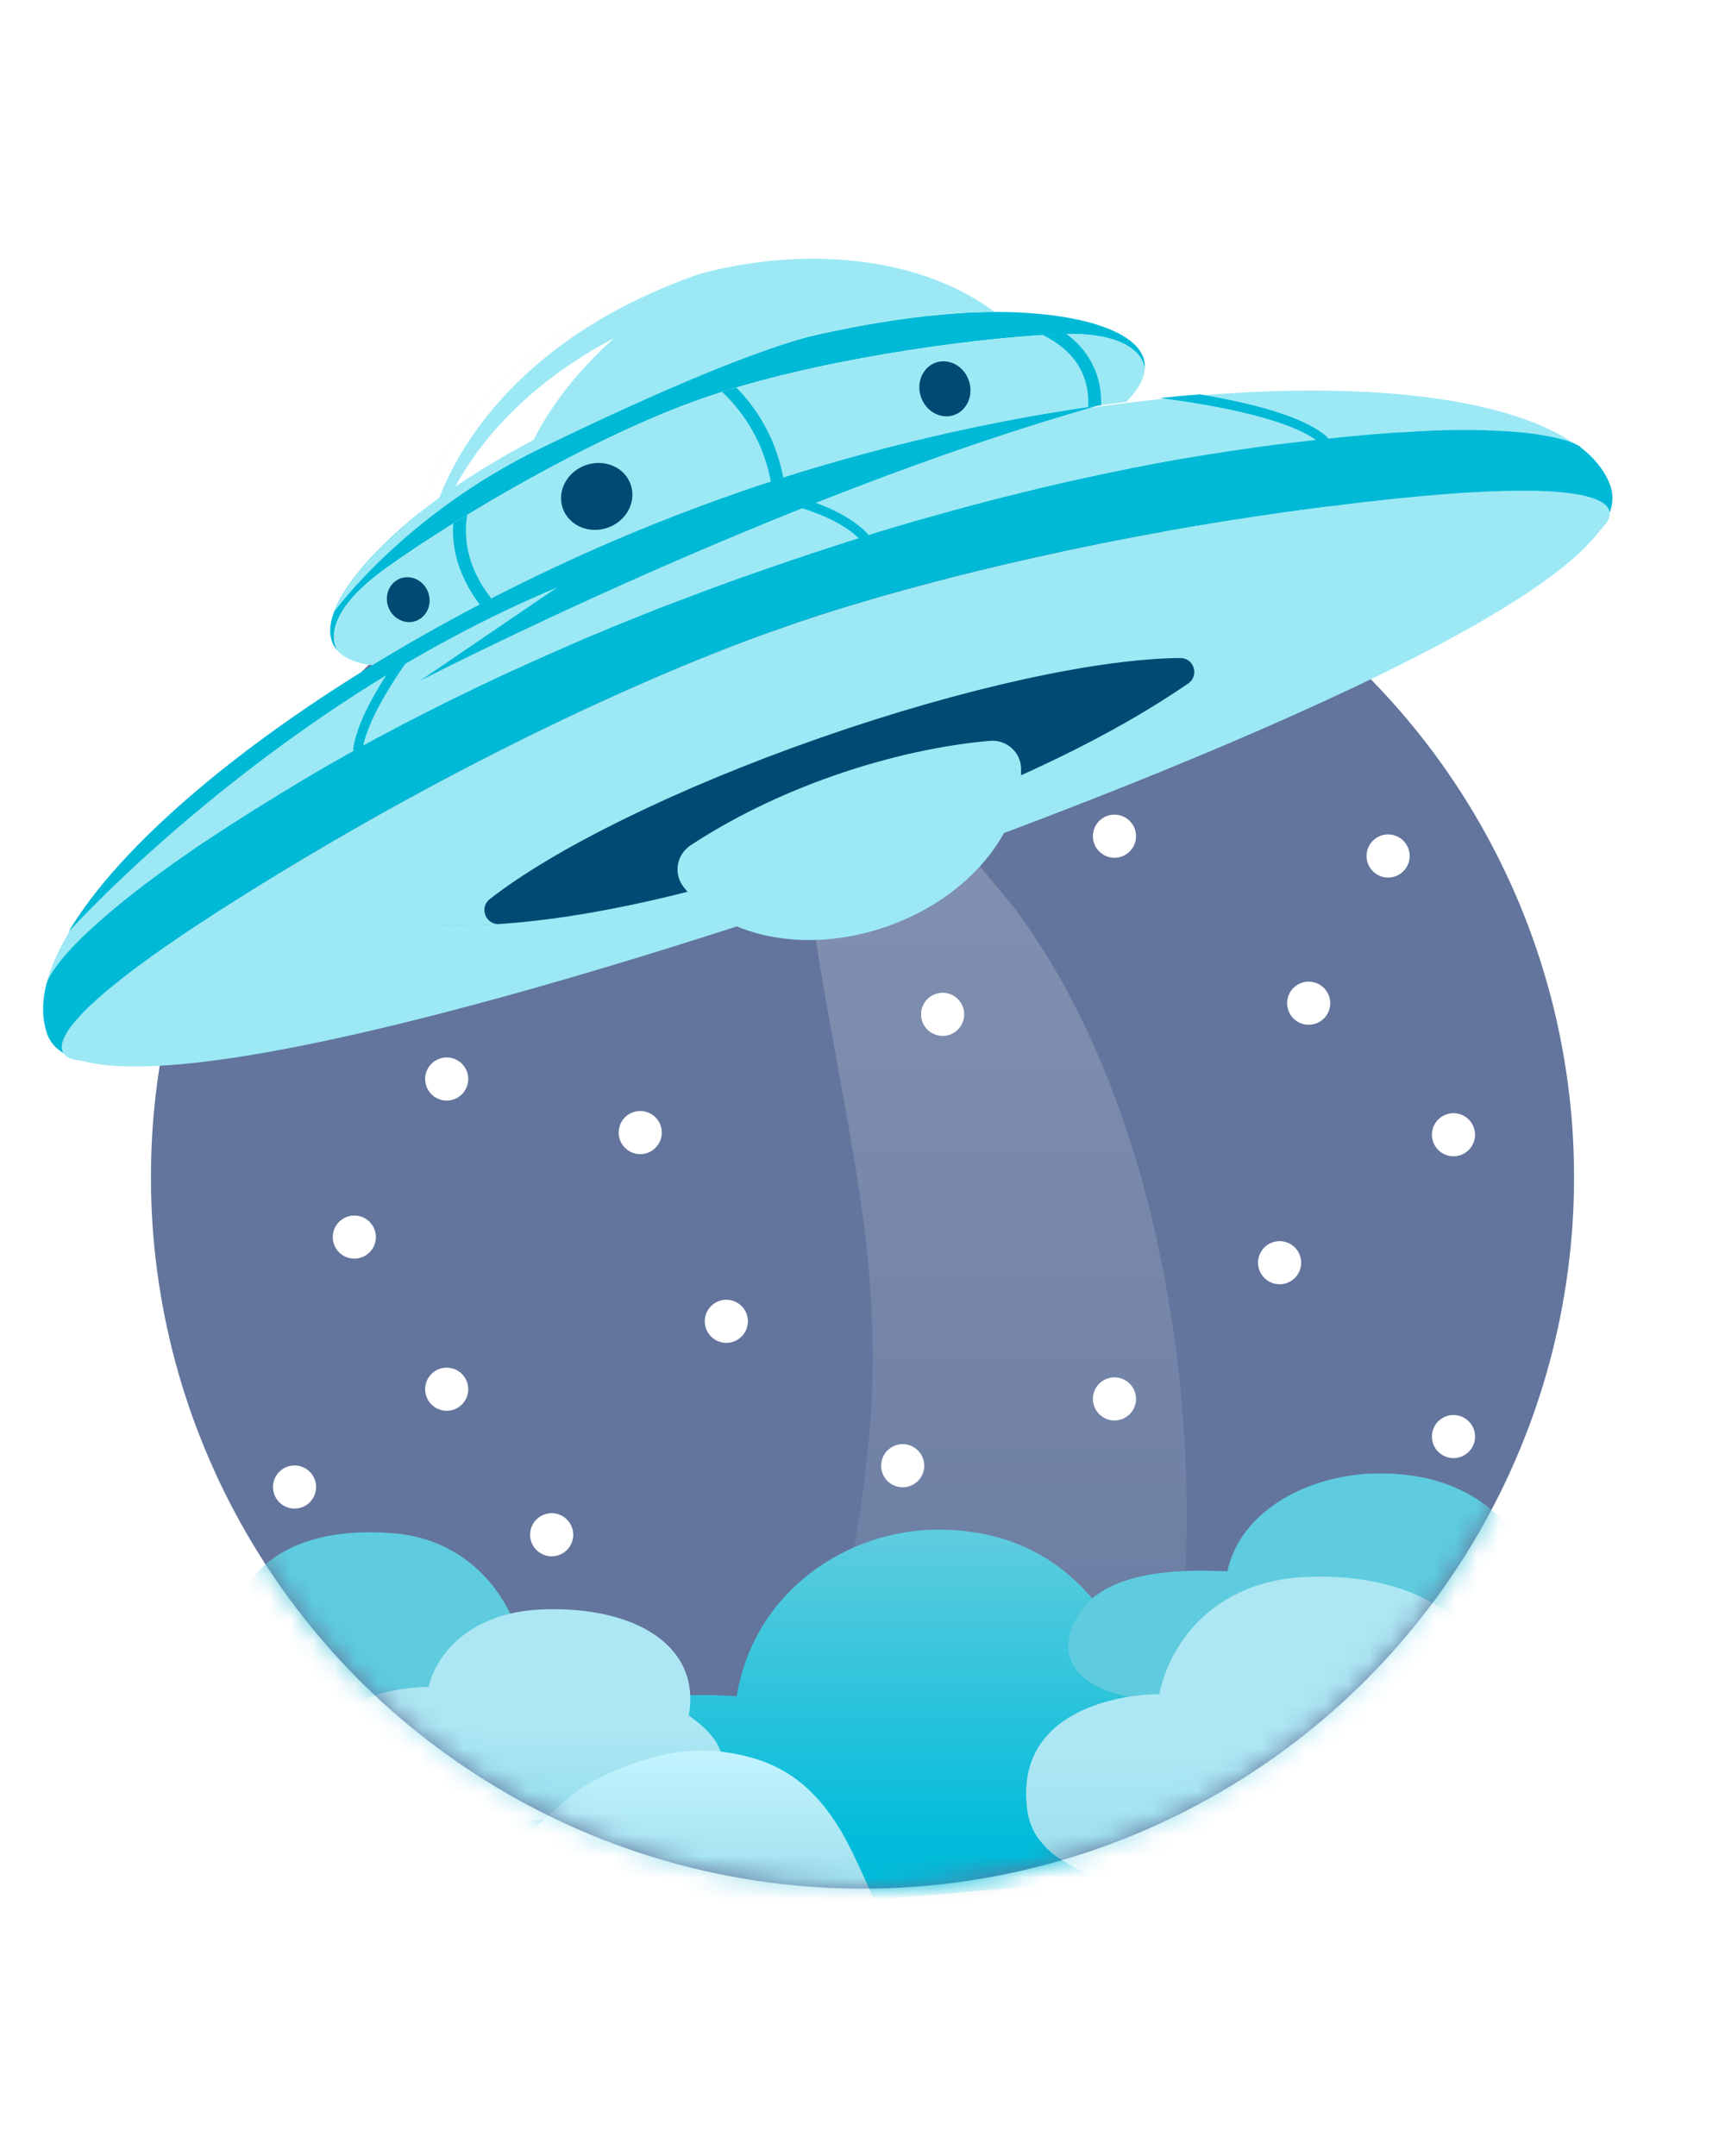 <?xml version="1.0" encoding="UTF-8"?>
<svg width="80px" height="100px" viewBox="0 0 80 100" version="1.1" xmlns="http://www.w3.org/2000/svg" xmlns:xlink="http://www.w3.org/1999/xlink">
    <title>img_plan_pro_plus</title>
    <defs>
        <circle id="path-1" cx="33" cy="33" r="33"></circle>
        <linearGradient x1="50%" y1="99.293%" x2="50%" y2="47.545%" id="linearGradient-3">
            <stop stop-color="#5ECCDE" offset="0%"></stop>
            <stop stop-color="#5ECCDE" offset="100%"></stop>
        </linearGradient>
        <linearGradient x1="50%" y1="24.398%" x2="50%" y2="78.748%" id="linearGradient-4">
            <stop stop-color="#FFFFFF" offset="0%"></stop>
            <stop stop-color="#CAE9EE" offset="99.916%"></stop>
        </linearGradient>
        <path d="M83.426,53.723 C84.997,52.26 84.706,50.612 82.553,48.78 C83.267,44.005 80.284,41.072 74.201,41.618 C70.388,41.96 68.329,44.422 67.841,46.848 C66.383,46.848 61.394,47.449 62.051,52.093 C62.876,57.918 81.071,55.917 83.426,53.723 Z" id="path-5"></path>
        <filter x="-8.9%" y="-20.9%" width="117.8%" height="127.8%" filterUnits="objectBoundingBox" id="filter-6">
            <feOffset dx="0" dy="-1" in="SourceAlpha" result="shadowOffsetOuter1"></feOffset>
            <feGaussianBlur stdDeviation="0.5" in="shadowOffsetOuter1" result="shadowBlurOuter1"></feGaussianBlur>
            <feColorMatrix values="0 0 0 0 0.792   0 0 0 0 0.914   0 0 0 0 0.933  0 0 0 0.661 0" type="matrix" in="shadowBlurOuter1"></feColorMatrix>
        </filter>
        <linearGradient x1="50%" y1="0%" x2="50%" y2="99.838%" id="linearGradient-7">
            <stop stop-color="#FFFFFF" offset="0%"></stop>
            <stop stop-color="#63759D" offset="100%"></stop>
        </linearGradient>
        <linearGradient x1="50%" y1="0.854%" x2="50%" y2="76.477%" id="linearGradient-8">
            <stop stop-color="#5ECCDE" offset="0%"></stop>
            <stop stop-color="#00BCDA" offset="100%"></stop>
        </linearGradient>
        <linearGradient x1="50%" y1="24.411%" x2="50%" y2="76.477%" id="linearGradient-9">
            <stop stop-color="#5ECCDE" offset="0%"></stop>
            <stop stop-color="#5ECCDE" offset="100%"></stop>
        </linearGradient>
        <linearGradient x1="50%" y1="48.828%" x2="50%" y2="99.254%" id="linearGradient-10">
            <stop stop-color="#ADE7F3" offset="0%"></stop>
            <stop stop-color="#90DCEC" offset="99.916%"></stop>
        </linearGradient>
        <linearGradient x1="50%" y1="48.828%" x2="50%" y2="99.254%" id="linearGradient-11">
            <stop stop-color="#ADE7F3" offset="0%"></stop>
            <stop stop-color="#92DCEC" offset="99.916%"></stop>
        </linearGradient>
        <linearGradient x1="50%" y1="0.129%" x2="50%" y2="99.691%" id="linearGradient-12">
            <stop stop-color="#C4F5FF" offset="0%"></stop>
            <stop stop-color="#90D6E5" offset="100%"></stop>
        </linearGradient>
    </defs>
    <g id="img_plan_pro_plus" stroke="none" stroke-width="1" fill="none" fill-rule="evenodd">
        <g id="Img" transform="translate(2, 12)">
            <g id="Path-+-Group-2-Mask" transform="translate(5, 9.6)">
                <mask id="mask-2" fill="white">
                    <use xlink:href="#path-1"></use>
                </mask>
                <use id="Mask" fill="#63759D" xlink:href="#path-1"></use>
                <g id="Group-2" mask="url(#mask-2)">
                    <g transform="translate(1.78, 16.942)">
                        <path d="M19.989,45.323 C21.454,43.783 21.182,42.049 19.174,40.121 C19.841,35.094 17.074,32.089 11.386,32.581 C7.951,32.878 5.91,35.533 5.454,38.087 C4.095,38.087 -0.558,38.72 0.055,43.607 C0.825,49.739 17.793,47.633 19.989,45.323 Z" id="Path" fill="url(#linearGradient-3)" fill-rule="evenodd" transform="translate(10.458, 40.081) scale(-1, 1) translate(-10.458, -40.081) "></path>
                        <g id="Path-Copy-3" fill="none" transform="translate(73.206, 48.735) scale(-1, 1) translate(-73.206, -48.735) ">
                            <use fill="black" fill-opacity="1" filter="url(#filter-6)" xlink:href="#path-5"></use>
                            <use fill="url(#linearGradient-4)" fill-rule="evenodd" xlink:href="#path-5"></use>
                        </g>
                        <path d="M28.61,2.141 C30.623,16.26 33.298,21.572 30.459,35.088 C29.539,39.463 26.727,44.627 26.307,49.237 C26.115,51.338 28.486,49.483 29.605,50.247 L33.563,50.247 C36.151,52.014 38.256,54.345 40.702,52.03 C48.014,45.112 48.976,18.017 38.278,3.585 L35.296,0 L31.22,1.853 L28.61,2.141 Z" id="Path-6" fill="url(#linearGradient-7)" fill-rule="evenodd" opacity="0.2"></path>
                        <path d="M44.855,40.136 L43.794,38.696 C41.889,34.502 38.866,32.405 34.726,32.405 C30.586,32.405 26.207,35.182 25.386,40.136 C20.686,39.81 17.685,40.861 16.382,43.288 C14.429,46.929 15.762,51.522 26.207,50.159 C36.652,48.797 47.376,49.312 47.376,45.353 C47.376,42.714 46.536,40.975 44.855,40.136 Z" id="Path" fill="url(#linearGradient-8)" fill-rule="evenodd"></path>
                        <path d="M62.859,34.343 L62.056,33.496 C60.616,31.03 58.332,29.797 55.203,29.797 C52.074,29.797 48.764,31.43 48.143,34.343 C44.59,34.151 42.322,34.769 41.337,36.196 C39.86,38.337 40.869,41.038 48.764,40.236 C56.658,39.435 64.764,39.738 64.764,37.411 C64.764,35.859 64.129,34.836 62.859,34.343 Z" id="Path-Copy-4" fill="url(#linearGradient-9)" fill-rule="evenodd"></path>
                        <path d="M23.881,44.419 C25.169,43.414 24.93,42.283 23.164,41.026 C23.751,37.748 20.6,35.926 16.314,36.109 C13.166,36.244 11.498,38.034 11.097,39.7 C9.902,39.7 5.809,40.112 6.349,43.3 C7.025,47.299 21.949,45.925 23.881,44.419 Z" id="Path-Copy-2" fill="url(#linearGradient-10)" fill-rule="evenodd"></path>
                        <path d="M61.447,47.174 C63.105,45.655 62.798,43.944 60.524,42.042 C61.279,37.083 57.222,34.327 51.703,34.604 C47.65,34.807 45.501,37.516 44.985,40.035 C43.446,40.035 38.176,40.66 38.871,45.482 C39.742,51.531 58.959,49.453 61.447,47.174 Z" id="Path-Copy-5" fill="url(#linearGradient-11)" fill-rule="evenodd"></path>
                        <path d="M30.214,46.367 C28.829,44.071 27.201,43 24.578,42.693 C21.956,42.386 19.177,43.761 18.207,44.375 C17.3,44.949 14.675,47.482 10.332,51.973 L32.76,51.973 C31.588,49.107 30.74,47.239 30.214,46.367 Z" id="Path-24" fill="url(#linearGradient-12)" fill-rule="evenodd"></path>
                    </g>
                </g>
            </g>
            <g id="Star" transform="translate(10.76, 25.885)" fill="#FFFFFF">
                <circle id="Oval" cx="3.672" cy="19.494" r="1"></circle>
                <circle id="Oval-Copy-9" cx="7.956" cy="12.162" r="1"></circle>
                <circle id="Oval-Copy-21" cx="30.956" cy="9.162" r="1"></circle>
                <circle id="Oval-Copy-7" cx="7.956" cy="26.55" r="1"></circle>
                <circle id="Oval-Copy-15" cx="12.825" cy="33.3" r="1"></circle>
                <circle id="Oval-Copy-16" cx="20.925" cy="23.4" r="1"></circle>
                <circle id="Oval-Copy-17" cx="38.925" cy="27" r="1"></circle>
                <circle id="Oval-Copy-19" cx="38.925" cy="0.9" r="1"></circle>
                <circle id="Oval-Copy-20" cx="15.525" cy="1.8" r="1"></circle>
                <circle id="Oval-Copy-8" cx="0.9" cy="31.086" r="1"></circle>
                <circle id="Oval-Copy-10" cx="16.932" cy="14.646" r="1"></circle>
                <circle id="Oval-Copy-22" cx="47.932" cy="8.646" r="1"></circle>
                <circle id="Oval-Copy-11" cx="51.616" cy="1.818" r="1"></circle>
                <circle id="Oval-Copy-12" cx="54.648" cy="28.746" r="1"></circle>
                <circle id="Oval-Copy-23" cx="54.648" cy="14.746" r="1"></circle>
                <circle id="Oval-Copy-13" cx="46.584" cy="20.682" r="1"></circle>
                <circle id="Oval-Copy-14" cx="29.104" cy="30.098" r="1"></circle>
            </g>
            <g id="UFO" fill-rule="nonzero">
                <path d="M51.09,5.129 C51.084,5.031 50.981,3.307 46.985,3.504 C42.869,3.7 35.575,4.731 30.57,6.482 C25.565,8.233 19.214,11.97 15.872,14.375 C12.623,16.715 13.615,18.128 13.675,18.204 C13.245,17.752 13.217,17.113 13.495,16.372 C13.495,16.372 13.495,16.372 13.495,16.372 C14.117,14.724 16.243,12.553 18.865,10.748 C23.854,7.311 30.096,5.129 30.096,5.129 C30.096,5.129 32.56,4.267 35.896,3.526 C36.114,3.477 36.332,3.427 36.55,3.384 C36.616,3.367 36.687,3.357 36.758,3.34 C38.513,2.975 40.454,2.664 42.378,2.533 C47.001,2.206 51.275,3.133 51.09,5.129 Z" id="Path" fill="#00B9D6"></path>
                <path d="M51.09,5.129 C51.09,5.129 51.09,5.129 51.09,5.129 C51.046,5.582 50.779,6.084 50.239,6.64 C49.852,6.689 49.46,6.738 49.067,6.793 C48.866,6.82 48.664,6.848 48.468,6.88 C43.926,7.546 39.107,8.631 34.332,10.159 C34.141,10.219 33.95,10.279 33.754,10.344 C33.209,10.524 32.663,10.71 32.118,10.9 C28.155,12.286 24.333,13.95 20.795,15.772 C20.615,15.864 20.435,15.957 20.255,16.05 C18.522,16.955 16.859,17.899 15.284,18.859 C14.515,18.761 13.991,18.537 13.681,18.21 C13.681,18.21 13.681,18.21 13.681,18.21 C13.648,18.166 12.585,16.748 15.878,14.375 C16.745,13.748 17.819,13.033 19.018,12.286 C19.231,12.155 19.449,12.019 19.667,11.888 C22.981,9.869 27.103,7.693 30.575,6.482 C30.875,6.378 31.181,6.275 31.491,6.177 L31.491,6.177 C31.709,6.106 31.927,6.04 32.151,5.975 C36.747,4.617 42.596,3.777 46.347,3.542 C46.571,3.526 46.783,3.515 46.99,3.504 C47.143,3.498 47.296,3.493 47.437,3.487 C51.046,3.438 51.09,5.08 51.09,5.129 Z" id="Path" fill="#9CE9F5"></path>
                <path d="M71.272,8.773 C71.266,8.773 71.261,8.768 71.261,8.762 C71.261,8.762 71.256,8.757 71.256,8.757 C71.256,8.757 71.25,8.751 71.25,8.751 C71.245,8.746 71.239,8.746 71.234,8.74 C71.217,8.729 71.196,8.719 71.168,8.702 C71.163,8.702 71.157,8.697 71.152,8.697 C71.141,8.691 71.125,8.686 71.114,8.675 C71.108,8.669 71.097,8.669 71.092,8.664 C71.087,8.659 71.076,8.659 71.07,8.653 C71.065,8.648 71.059,8.648 71.048,8.642 C71.043,8.637 71.032,8.637 71.027,8.631 C70.972,8.604 70.901,8.577 70.825,8.549 C70.814,8.544 70.803,8.544 70.798,8.539 C70.727,8.511 70.65,8.489 70.563,8.462 C70.547,8.457 70.536,8.451 70.52,8.451 C70.503,8.446 70.487,8.44 70.476,8.44 C70.46,8.435 70.449,8.429 70.432,8.429 C70.4,8.419 70.367,8.413 70.334,8.402 C70.318,8.397 70.302,8.391 70.285,8.391 C70.198,8.369 70.105,8.348 70.007,8.326 C69.985,8.32 69.964,8.315 69.942,8.315 C69.909,8.309 69.876,8.304 69.844,8.293 C69.811,8.288 69.778,8.282 69.74,8.271 C69.718,8.266 69.696,8.26 69.669,8.26 C69.576,8.244 69.473,8.228 69.369,8.211 C69.326,8.206 69.282,8.2 69.233,8.189 C69.168,8.179 69.102,8.173 69.031,8.162 C69.004,8.157 68.977,8.157 68.95,8.151 C68.677,8.119 68.377,8.086 68.045,8.064 C68.006,8.059 67.974,8.059 67.936,8.059 C67.892,8.053 67.848,8.053 67.805,8.048 C67.761,8.042 67.712,8.042 67.668,8.042 C67.576,8.037 67.483,8.031 67.385,8.026 C67.347,8.026 67.309,8.02 67.27,8.02 C67.194,8.015 67.112,8.015 67.031,8.009 C66.992,8.009 66.954,8.009 66.916,8.004 C66.878,8.004 66.84,8.004 66.796,7.999 C66.676,7.993 66.556,7.993 66.431,7.993 C66.349,7.993 66.262,7.993 66.175,7.993 C66.131,7.993 66.087,7.993 66.044,7.993 C66,7.993 65.957,7.993 65.913,7.993 C65.869,7.993 65.826,7.993 65.777,7.993 C65.684,7.993 65.597,7.993 65.499,7.993 C65.444,7.993 65.39,7.993 65.341,7.993 C65.231,7.993 65.122,7.999 65.008,7.999 C64.953,7.999 64.899,7.999 64.844,8.004 C64.79,8.004 64.73,8.009 64.675,8.009 C64.626,8.009 64.572,8.015 64.523,8.015 C64.397,8.02 64.267,8.026 64.13,8.031 C64.021,8.037 63.918,8.042 63.809,8.048 C63.754,8.048 63.7,8.053 63.645,8.059 C63.591,8.059 63.536,8.064 63.476,8.069 C63.449,8.069 63.422,8.069 63.394,8.075 C63.329,8.08 63.263,8.08 63.198,8.086 C63.176,8.086 63.154,8.086 63.133,8.091 C63.089,8.091 63.04,8.097 62.996,8.097 C62.931,8.102 62.86,8.102 62.795,8.108 C62.729,8.113 62.664,8.113 62.598,8.119 C62.593,8.119 62.593,8.119 62.587,8.119 C62.473,8.124 62.353,8.135 62.233,8.146 C62.14,8.151 62.048,8.157 61.955,8.168 C61.884,8.173 61.808,8.179 61.737,8.184 C61.666,8.189 61.59,8.195 61.519,8.2 C61.503,8.2 61.486,8.2 61.47,8.206 C61.41,8.211 61.35,8.217 61.29,8.222 C61.252,8.222 61.214,8.228 61.17,8.233 C61.072,8.244 60.968,8.249 60.87,8.26 C60.701,8.277 60.532,8.293 60.358,8.309 C60.276,8.315 60.2,8.326 60.118,8.331 C59.949,8.348 59.774,8.364 59.6,8.386 C59.425,8.402 59.246,8.424 59.06,8.446 C58.82,8.473 58.575,8.5 58.324,8.528 C58.237,8.539 58.144,8.549 58.057,8.56 C57.823,8.588 57.583,8.62 57.338,8.648 C57.261,8.659 57.185,8.664 57.114,8.675 C57.098,8.675 57.076,8.68 57.059,8.68 C56.923,8.697 56.792,8.713 56.656,8.735 C56.503,8.757 56.345,8.779 56.187,8.8 C56.051,8.817 55.909,8.839 55.767,8.86 C55.669,8.877 55.566,8.888 55.462,8.904 C55.353,8.92 55.244,8.937 55.14,8.953 C55.037,8.969 54.939,8.98 54.835,8.997 C54.83,8.997 54.819,8.997 54.813,9.002 C54.595,9.035 54.377,9.068 54.159,9.1 C54.056,9.117 53.957,9.133 53.854,9.149 C53.848,9.149 53.838,9.149 53.832,9.155 C53.614,9.188 53.396,9.226 53.172,9.264 C53.063,9.28 52.949,9.302 52.84,9.319 C52.605,9.357 52.366,9.4 52.126,9.444 C52.039,9.46 51.946,9.477 51.859,9.493 C51.848,9.493 51.837,9.499 51.826,9.499 C51.722,9.52 51.613,9.537 51.51,9.559 C51.395,9.58 51.286,9.602 51.172,9.624 C51.03,9.651 50.888,9.679 50.752,9.706 C50.621,9.733 50.485,9.755 50.354,9.782 C50.338,9.788 50.321,9.788 50.305,9.793 C50.174,9.82 50.038,9.848 49.907,9.875 C49.765,9.902 49.623,9.935 49.482,9.962 C49.367,9.984 49.253,10.011 49.138,10.033 C48.98,10.066 48.822,10.099 48.664,10.137 C48.457,10.18 48.25,10.23 48.037,10.273 C48.037,10.273 48.032,10.273 48.032,10.273 C47.89,10.306 47.748,10.333 47.606,10.366 C47.285,10.437 46.963,10.513 46.641,10.59 C46.56,10.606 46.478,10.628 46.402,10.644 C46.276,10.671 46.156,10.704 46.031,10.731 C45.965,10.748 45.905,10.764 45.84,10.78 C45.835,10.78 45.835,10.78 45.829,10.786 C45.698,10.819 45.567,10.851 45.442,10.879 C45.322,10.906 45.202,10.939 45.077,10.971 C45.05,10.977 45.017,10.988 44.99,10.993 C44.875,11.02 44.766,11.048 44.652,11.075 C44.548,11.102 44.45,11.124 44.346,11.151 C44.21,11.184 44.074,11.222 43.937,11.255 C43.926,11.255 43.921,11.26 43.91,11.26 C43.834,11.282 43.757,11.299 43.681,11.32 C43.534,11.359 43.381,11.397 43.234,11.44 C43.054,11.49 42.874,11.533 42.7,11.582 C42.525,11.631 42.356,11.675 42.182,11.724 C42.166,11.73 42.155,11.73 42.138,11.735 C41.997,11.773 41.849,11.817 41.708,11.855 C41.631,11.877 41.555,11.899 41.479,11.92 C41.359,11.953 41.244,11.986 41.124,12.019 C41.004,12.051 40.89,12.084 40.77,12.117 C40.536,12.182 40.301,12.253 40.067,12.319 C40.05,12.324 40.034,12.33 40.018,12.335 C39.887,12.373 39.751,12.411 39.62,12.45 C39.614,12.45 39.609,12.455 39.598,12.455 C39.402,12.515 39.2,12.575 39.004,12.635 C38.927,12.657 38.846,12.684 38.769,12.706 C38.627,12.75 38.491,12.793 38.349,12.837 C38.328,12.842 38.306,12.848 38.284,12.859 C38.137,12.908 37.984,12.951 37.837,13.001 C37.832,13.001 37.832,13.001 37.826,13.006 C37.804,13.011 37.777,13.022 37.755,13.028 C37.592,13.077 37.434,13.126 37.27,13.181 C37.259,13.186 37.248,13.186 37.237,13.191 C37.063,13.246 36.888,13.301 36.714,13.361 C36.583,13.404 36.458,13.442 36.327,13.486 C36.267,13.508 36.201,13.524 36.142,13.546 C35.951,13.606 35.76,13.671 35.569,13.737 C35.422,13.786 35.269,13.835 35.122,13.884 C34.948,13.944 34.768,14.004 34.593,14.064 C34.419,14.124 34.239,14.184 34.064,14.244 C33.966,14.277 33.868,14.315 33.765,14.348 C33.394,14.479 33.023,14.604 32.658,14.735 C32.543,14.773 32.429,14.817 32.314,14.855 C32.309,14.855 32.298,14.861 32.293,14.861 C32.064,14.942 31.835,15.024 31.606,15.112 C31.371,15.199 31.142,15.281 30.908,15.368 C30.832,15.395 30.75,15.428 30.674,15.455 C30.597,15.482 30.515,15.515 30.439,15.542 C30.363,15.57 30.286,15.597 30.21,15.63 C29.981,15.717 29.747,15.804 29.518,15.892 C29.403,15.935 29.289,15.979 29.169,16.022 C28.94,16.11 28.705,16.202 28.476,16.29 C28.248,16.382 28.019,16.47 27.79,16.562 C27.784,16.562 27.784,16.562 27.779,16.568 C27.555,16.655 27.326,16.748 27.103,16.841 C27.097,16.841 27.092,16.846 27.086,16.846 C26.977,16.89 26.868,16.933 26.765,16.977 C26.727,16.993 26.694,17.004 26.656,17.021 C26.465,17.097 26.274,17.179 26.083,17.255 C25.854,17.348 25.631,17.441 25.407,17.539 C25.293,17.588 25.178,17.632 25.069,17.681 C24.857,17.773 24.644,17.861 24.437,17.953 C24.426,17.959 24.415,17.964 24.404,17.97 C24.257,18.035 24.104,18.101 23.957,18.166 C23.935,18.177 23.913,18.183 23.892,18.193 C23.777,18.243 23.657,18.297 23.543,18.346 C23.325,18.439 23.112,18.537 22.894,18.635 C22.73,18.706 22.572,18.777 22.409,18.853 C22.218,18.941 22.027,19.028 21.836,19.115 C21.809,19.126 21.782,19.143 21.755,19.154 C21.727,19.164 21.706,19.175 21.678,19.186 C21.586,19.23 21.498,19.268 21.406,19.312 C21.302,19.361 21.204,19.404 21.1,19.454 C20.991,19.503 20.882,19.552 20.779,19.606 C20.67,19.655 20.566,19.71 20.457,19.759 C20.348,19.808 20.245,19.863 20.135,19.912 C20.081,19.939 20.032,19.961 19.977,19.988 C19.841,20.054 19.699,20.119 19.563,20.19 C19.438,20.25 19.307,20.315 19.181,20.375 C19.078,20.424 18.969,20.479 18.865,20.528 C18.653,20.632 18.44,20.741 18.227,20.844 C18.129,20.894 18.026,20.943 17.928,20.997 C17.824,21.052 17.72,21.101 17.617,21.155 C17.551,21.188 17.481,21.226 17.415,21.259 C17.279,21.33 17.137,21.401 17.001,21.472 C16.805,21.57 16.614,21.674 16.423,21.772 C16.336,21.821 16.243,21.865 16.156,21.914 C16.063,21.963 15.97,22.012 15.878,22.061 C15.845,22.077 15.818,22.094 15.785,22.11 C15.556,22.23 15.327,22.355 15.104,22.475 C15.016,22.525 14.929,22.568 14.842,22.617 C14.826,22.628 14.809,22.634 14.793,22.645 C14.662,22.715 14.526,22.792 14.395,22.863 L14.395,22.863 C14.362,22.879 14.329,22.895 14.302,22.917 C14.188,22.983 14.068,23.048 13.953,23.114 C13.877,23.157 13.801,23.201 13.719,23.245 C13.664,23.277 13.61,23.305 13.561,23.337 C13.534,23.354 13.506,23.37 13.479,23.381 C13.37,23.446 13.256,23.506 13.146,23.572 C13.136,23.577 13.119,23.588 13.108,23.594 C13.032,23.637 12.95,23.686 12.874,23.73 C12.776,23.785 12.678,23.845 12.585,23.899 C12.405,24.003 12.236,24.106 12.062,24.21 C12.002,24.243 11.947,24.281 11.887,24.314 C11.751,24.396 11.615,24.477 11.484,24.559 C11.347,24.641 11.217,24.723 11.086,24.799 C11.02,24.837 10.96,24.876 10.9,24.914 C10.715,25.028 10.53,25.137 10.35,25.252 C10.213,25.334 10.077,25.421 9.946,25.503 C9.914,25.525 9.881,25.546 9.848,25.563 C9.723,25.645 9.597,25.721 9.472,25.797 C9.39,25.847 9.314,25.901 9.232,25.95 C9.161,25.994 9.09,26.043 9.02,26.087 C8.736,26.267 8.464,26.447 8.196,26.616 C8.131,26.659 8.066,26.703 8,26.747 C7.935,26.79 7.869,26.834 7.804,26.877 C7.706,26.943 7.608,27.008 7.509,27.074 C7.493,27.085 7.477,27.096 7.455,27.107 C7.417,27.128 7.384,27.156 7.346,27.177 C7.27,27.227 7.199,27.276 7.128,27.325 C7.057,27.374 6.986,27.423 6.915,27.472 C6.883,27.494 6.85,27.516 6.817,27.543 C6.724,27.608 6.632,27.668 6.539,27.734 C6.534,27.739 6.528,27.745 6.523,27.745 C6.425,27.81 6.332,27.876 6.239,27.941 C6.228,27.952 6.212,27.958 6.201,27.968 C6.147,28.007 6.092,28.045 6.038,28.083 C5.983,28.121 5.928,28.159 5.879,28.198 C5.825,28.236 5.776,28.274 5.721,28.312 C5.618,28.388 5.514,28.459 5.416,28.536 C5.367,28.574 5.318,28.607 5.269,28.645 C5.073,28.787 4.882,28.928 4.702,29.065 C4.658,29.098 4.609,29.13 4.566,29.168 C4.522,29.201 4.478,29.234 4.435,29.272 C4.391,29.305 4.348,29.338 4.304,29.37 C4.26,29.403 4.217,29.436 4.179,29.468 C4.031,29.583 3.895,29.692 3.759,29.801 C3.71,29.839 3.661,29.878 3.612,29.921 C3.562,29.959 3.519,29.998 3.47,30.036 C3.426,30.074 3.383,30.107 3.339,30.139 C3.252,30.21 3.165,30.281 3.083,30.352 C3.061,30.374 3.039,30.39 3.012,30.412 C2.99,30.429 2.968,30.45 2.946,30.472 C2.914,30.499 2.881,30.527 2.848,30.554 C2.805,30.592 2.767,30.625 2.723,30.663 C2.679,30.701 2.641,30.734 2.603,30.772 C2.576,30.794 2.548,30.821 2.527,30.843 C2.483,30.881 2.445,30.919 2.407,30.952 C2.385,30.969 2.369,30.99 2.347,31.007 C2.32,31.034 2.287,31.061 2.26,31.089 C2.194,31.149 2.134,31.203 2.074,31.258 C2.047,31.279 2.025,31.307 1.998,31.329 C1.971,31.35 1.949,31.378 1.922,31.399 C1.851,31.47 1.78,31.536 1.709,31.607 C1.687,31.629 1.665,31.65 1.644,31.672 C1.622,31.694 1.6,31.716 1.578,31.738 C1.551,31.77 1.518,31.798 1.491,31.83 C1.469,31.852 1.453,31.874 1.431,31.89 C1.382,31.945 1.333,31.994 1.284,32.049 C1.267,32.07 1.246,32.087 1.229,32.109 C1.213,32.13 1.196,32.147 1.175,32.169 C1.158,32.185 1.142,32.207 1.126,32.223 C1.109,32.239 1.093,32.261 1.077,32.278 C1.055,32.299 1.033,32.327 1.011,32.349 C0.924,32.447 0.848,32.54 0.777,32.632 C0.744,32.676 0.711,32.72 0.679,32.758 C0.668,32.774 0.651,32.79 0.64,32.812 C0.629,32.829 0.619,32.84 0.608,32.856 C0.597,32.872 0.58,32.894 0.57,32.91 C0.531,32.965 0.499,33.014 0.466,33.058 C0.46,33.069 0.45,33.08 0.444,33.09 C0.422,33.123 0.401,33.156 0.384,33.183 C0.373,33.2 0.368,33.21 0.357,33.227 C0.351,33.232 0.346,33.243 0.346,33.249 C0.335,33.27 0.324,33.287 0.313,33.309 C0.291,33.347 0.27,33.385 0.253,33.418 C0.248,33.423 0.248,33.434 0.242,33.44 C0.237,33.45 0.232,33.461 0.226,33.472 L0.221,33.483 C0.215,33.494 0.21,33.505 0.204,33.516 C0.199,33.527 0.193,33.538 0.188,33.549 C0.172,33.592 0.155,33.625 0.15,33.652 C0.15,33.658 0.144,33.663 0.144,33.663 C0.33,32.916 0.679,32.119 1.175,31.285 C3.557,27.259 9.358,22.323 16.892,17.948 C16.892,17.948 16.892,17.948 16.892,17.948 C17.213,17.763 17.535,17.577 17.862,17.392 C22.169,14.964 27.005,12.733 32.069,10.966 L32.113,10.95 C32.396,10.851 32.685,10.753 32.969,10.655 C38.355,8.839 43.834,7.584 48.942,6.864 C49.901,6.728 50.85,6.613 51.782,6.515 C52.415,6.449 53.036,6.395 53.647,6.346 C53.647,6.346 53.647,6.346 53.647,6.346 C61.742,5.658 68.361,6.52 71.272,8.773 Z" id="Path" fill="#9CE9F5"></path>
                <path d="M72.651,11.784 C72.678,12.051 72.482,12.302 72.351,12.439 C72.264,12.531 72.182,12.624 72.101,12.728 C67.276,18.941 38.388,28.879 38.388,28.879 C38.388,28.879 9.592,39.096 1.954,37.242 C1.829,37.214 1.709,37.187 1.578,37.171 C1.387,37.143 1.082,37.072 0.94,36.843 C0.695,36.461 0.924,35.638 3.023,33.892 C4.467,32.687 6.795,31.045 10.47,28.798 C10.595,28.721 10.726,28.639 10.851,28.563 C12.203,29.845 15.469,31.585 22.959,30.696 C26.721,30.249 31.546,29.141 37.728,26.981 C43.91,24.821 48.38,22.683 51.597,20.686 C58.008,16.715 59.485,13.322 59.747,11.473 C59.894,11.451 60.042,11.435 60.189,11.419 C64.463,10.89 67.309,10.726 69.184,10.77 C71.915,10.83 72.608,11.331 72.651,11.784 Z" id="Path" fill="#9CE9F5"></path>
                <path d="M22.954,30.69 C15.333,32.84 6.795,34.76 3.017,33.887 C4.462,32.681 6.79,31.039 10.464,28.792 C10.59,28.716 10.72,28.634 10.846,28.558 C12.203,29.839 15.469,31.579 22.954,30.69 Z" id="Path" fill="#9CE9F5"></path>
                <path d="M69.189,10.77 C66.774,13.802 58.902,17.621 51.602,20.686 C58.014,16.715 59.491,13.322 59.753,11.473 C59.9,11.451 60.047,11.435 60.194,11.419 C64.463,10.89 67.309,10.726 69.189,10.77 Z" id="Path" fill="#9CE9F5"></path>
                <path d="M72.651,11.784 C72.575,11.02 70.689,10.131 60.369,11.397 C60.309,11.402 60.249,11.413 60.189,11.419 C60.101,11.43 60.02,11.44 59.932,11.451 C50.67,12.613 43.441,14.364 39.058,15.613 C38.911,15.657 38.769,15.695 38.627,15.739 C35.814,16.552 34.288,17.124 34.288,17.124 C34.288,17.124 26.797,19.557 15.987,25.574 C15.861,25.645 15.731,25.716 15.605,25.787 C13.964,26.708 12.247,27.707 10.47,28.798 C1.464,34.312 0.531,36.2 0.946,36.849 C0.575,36.625 0.319,36.331 0.188,35.96 C-0.052,35.278 -0.057,34.503 0.144,33.663 L0.144,33.663 C0.144,33.663 0.144,33.663 0.144,33.663 C0.144,33.658 0.144,33.652 0.15,33.641 C0.15,33.641 0.15,33.636 0.15,33.636 C0.15,33.63 0.15,33.625 0.155,33.62 C0.155,33.614 0.155,33.614 0.161,33.609 C0.172,33.581 0.182,33.549 0.199,33.505 C0.204,33.494 0.21,33.483 0.215,33.472 C0.221,33.461 0.226,33.45 0.232,33.44 L0.237,33.429 C0.242,33.418 0.248,33.407 0.253,33.396 C0.259,33.39 0.259,33.38 0.264,33.374 C0.281,33.341 0.302,33.303 0.324,33.265 C0.335,33.249 0.346,33.227 0.357,33.205 C0.362,33.2 0.368,33.189 0.368,33.183 C0.373,33.172 0.384,33.156 0.395,33.14 C0.411,33.112 0.433,33.08 0.455,33.047 C0.46,33.036 0.471,33.025 0.477,33.014 C0.51,32.965 0.542,32.916 0.58,32.867 C0.591,32.85 0.608,32.834 0.619,32.812 C0.629,32.796 0.64,32.785 0.651,32.769 C0.662,32.752 0.679,32.736 0.689,32.714 C0.782,32.589 0.891,32.458 1.022,32.305 C1.044,32.283 1.066,32.256 1.087,32.234 C1.104,32.218 1.12,32.196 1.136,32.179 C1.153,32.163 1.169,32.141 1.186,32.125 C1.202,32.109 1.218,32.087 1.24,32.065 C1.256,32.049 1.278,32.027 1.295,32.005 C1.344,31.956 1.393,31.901 1.442,31.847 C1.464,31.825 1.48,31.803 1.502,31.787 C1.529,31.759 1.562,31.727 1.589,31.694 C1.611,31.672 1.633,31.65 1.654,31.629 C1.676,31.607 1.698,31.585 1.72,31.563 C1.785,31.498 1.856,31.427 1.932,31.356 C1.954,31.334 1.982,31.307 2.009,31.285 C2.036,31.263 2.058,31.236 2.085,31.214 C2.145,31.159 2.205,31.099 2.27,31.045 C2.298,31.018 2.33,30.99 2.358,30.963 C2.516,30.821 2.685,30.669 2.865,30.516 C2.897,30.489 2.93,30.461 2.963,30.434 C2.985,30.412 3.006,30.396 3.028,30.374 C3.05,30.352 3.077,30.336 3.099,30.314 C3.263,30.172 3.437,30.03 3.622,29.878 C3.672,29.839 3.721,29.801 3.77,29.758 C3.906,29.648 4.042,29.539 4.189,29.425 C4.233,29.392 4.271,29.359 4.315,29.327 C4.358,29.294 4.402,29.261 4.446,29.228 C4.489,29.196 4.533,29.163 4.576,29.125 C4.62,29.092 4.664,29.059 4.713,29.021 C4.893,28.885 5.083,28.743 5.28,28.601 C5.329,28.563 5.378,28.53 5.427,28.492 C5.525,28.421 5.629,28.345 5.732,28.268 C5.781,28.23 5.836,28.192 5.89,28.154 C5.945,28.116 5.999,28.078 6.048,28.039 C6.103,28.001 6.157,27.963 6.212,27.925 C6.223,27.914 6.239,27.908 6.25,27.897 C6.343,27.832 6.441,27.767 6.534,27.701 C6.539,27.696 6.545,27.69 6.55,27.69 C6.643,27.625 6.735,27.565 6.828,27.499 C6.861,27.477 6.893,27.456 6.926,27.428 C6.997,27.379 7.068,27.33 7.139,27.281 C7.21,27.232 7.286,27.183 7.357,27.134 C7.395,27.112 7.428,27.085 7.466,27.063 C7.482,27.052 7.499,27.041 7.52,27.03 C7.619,26.965 7.717,26.899 7.815,26.834 C7.88,26.79 7.946,26.747 8.011,26.703 C8.076,26.659 8.142,26.616 8.207,26.572 C8.474,26.397 8.747,26.223 9.03,26.043 C9.101,25.999 9.172,25.95 9.243,25.907 C9.319,25.857 9.401,25.803 9.483,25.754 C9.608,25.677 9.734,25.596 9.859,25.519 C9.892,25.497 9.925,25.476 9.957,25.459 C10.088,25.377 10.224,25.296 10.361,25.208 C10.541,25.099 10.726,24.985 10.911,24.87 C10.971,24.832 11.037,24.794 11.097,24.756 C11.227,24.674 11.358,24.597 11.495,24.516 C11.631,24.434 11.762,24.352 11.898,24.27 C11.958,24.237 12.013,24.199 12.072,24.166 C12.247,24.063 12.421,23.959 12.596,23.856 C12.694,23.801 12.792,23.741 12.885,23.686 C12.961,23.643 13.043,23.594 13.119,23.55 C13.13,23.545 13.146,23.534 13.157,23.528 C13.266,23.463 13.375,23.403 13.49,23.337 C13.517,23.321 13.544,23.305 13.572,23.294 C13.703,23.217 13.833,23.146 13.964,23.07 C14.079,23.005 14.193,22.939 14.313,22.874 C14.346,22.857 14.379,22.841 14.406,22.819 L14.406,22.819 C14.537,22.743 14.673,22.672 14.804,22.601 C14.82,22.59 14.836,22.585 14.853,22.574 C14.94,22.525 15.027,22.481 15.115,22.432 C15.338,22.306 15.567,22.186 15.796,22.066 C15.829,22.05 15.856,22.034 15.889,22.017 C15.981,21.968 16.074,21.919 16.167,21.87 C16.254,21.821 16.341,21.777 16.434,21.728 C16.625,21.625 16.821,21.526 17.012,21.428 C17.148,21.357 17.29,21.286 17.426,21.215 C17.491,21.183 17.562,21.15 17.628,21.112 C17.731,21.057 17.835,21.008 17.938,20.954 C18.037,20.904 18.14,20.85 18.238,20.801 C18.451,20.697 18.664,20.588 18.876,20.484 C18.98,20.435 19.089,20.381 19.192,20.332 C19.318,20.272 19.449,20.206 19.574,20.146 C19.71,20.081 19.852,20.015 19.988,19.944 C20.043,19.917 20.092,19.895 20.146,19.868 C20.255,19.819 20.359,19.764 20.468,19.715 C20.577,19.666 20.681,19.612 20.79,19.563 C20.899,19.514 21.002,19.459 21.111,19.41 C21.215,19.361 21.313,19.317 21.417,19.268 C21.504,19.224 21.597,19.186 21.689,19.143 C21.716,19.132 21.738,19.121 21.766,19.11 C21.793,19.099 21.82,19.083 21.847,19.072 C22.038,18.984 22.229,18.897 22.42,18.81 C22.578,18.739 22.741,18.663 22.905,18.592 C23.118,18.493 23.336,18.401 23.554,18.303 C23.668,18.253 23.788,18.199 23.903,18.15 C23.924,18.139 23.946,18.133 23.968,18.123 C24.115,18.057 24.268,17.992 24.415,17.926 C24.426,17.921 24.437,17.915 24.448,17.91 C24.66,17.817 24.868,17.73 25.08,17.637 C25.195,17.588 25.309,17.544 25.418,17.495 C25.642,17.403 25.871,17.304 26.094,17.212 C26.285,17.13 26.476,17.053 26.667,16.977 C26.705,16.961 26.737,16.95 26.776,16.933 C26.885,16.89 26.988,16.846 27.097,16.803 C27.103,16.803 27.108,16.797 27.114,16.797 C27.337,16.704 27.566,16.617 27.79,16.524 C27.795,16.524 27.795,16.524 27.8,16.519 C28.029,16.426 28.258,16.339 28.487,16.246 C28.716,16.153 28.945,16.066 29.18,15.979 C29.294,15.935 29.409,15.892 29.529,15.848 C29.758,15.761 29.992,15.673 30.221,15.586 C30.297,15.559 30.374,15.532 30.45,15.499 C30.526,15.472 30.608,15.439 30.684,15.412 C30.761,15.384 30.843,15.352 30.919,15.324 C31.153,15.237 31.382,15.155 31.617,15.068 C31.846,14.986 32.075,14.899 32.304,14.817 C32.309,14.817 32.32,14.812 32.325,14.812 C32.44,14.768 32.554,14.73 32.669,14.692 C33.04,14.561 33.405,14.43 33.775,14.304 C33.874,14.271 33.972,14.233 34.075,14.201 C34.25,14.141 34.43,14.081 34.604,14.021 C34.779,13.961 34.959,13.901 35.133,13.841 C35.286,13.791 35.433,13.742 35.58,13.693 C35.771,13.628 35.962,13.568 36.152,13.502 C36.343,13.442 36.534,13.377 36.725,13.317 C36.899,13.262 37.074,13.208 37.248,13.148 C37.259,13.142 37.27,13.142 37.281,13.137 C37.444,13.088 37.603,13.033 37.766,12.984 C37.788,12.979 37.815,12.968 37.837,12.962 C37.842,12.962 37.842,12.962 37.848,12.957 C37.995,12.908 38.148,12.864 38.295,12.815 C38.317,12.81 38.339,12.804 38.36,12.793 C38.502,12.75 38.638,12.706 38.78,12.662 C38.856,12.641 38.938,12.613 39.015,12.591 C39.211,12.531 39.413,12.471 39.609,12.411 C39.614,12.411 39.62,12.406 39.631,12.406 C39.761,12.368 39.898,12.33 40.029,12.291 C40.045,12.286 40.061,12.281 40.078,12.275 C40.312,12.204 40.546,12.139 40.781,12.073 C40.901,12.04 41.015,12.008 41.135,11.975 C41.255,11.942 41.37,11.91 41.49,11.877 C41.566,11.855 41.642,11.833 41.719,11.811 C41.86,11.773 42.007,11.73 42.149,11.691 C42.166,11.686 42.176,11.686 42.193,11.68 C42.367,11.631 42.542,11.588 42.711,11.539 C42.891,11.49 43.071,11.44 43.245,11.397 C43.392,11.359 43.545,11.32 43.692,11.277 C43.768,11.255 43.845,11.239 43.921,11.217 C43.932,11.217 43.937,11.211 43.948,11.211 C44.085,11.179 44.221,11.14 44.357,11.108 C44.461,11.08 44.559,11.053 44.662,11.031 C44.777,11.004 44.886,10.977 45,10.95 C45.028,10.944 45.06,10.933 45.088,10.928 C45.208,10.895 45.333,10.868 45.453,10.835 C45.584,10.802 45.715,10.77 45.84,10.742 C45.845,10.742 45.845,10.742 45.851,10.737 C45.916,10.72 45.982,10.704 46.042,10.688 C46.167,10.66 46.287,10.628 46.412,10.6 C46.494,10.584 46.576,10.562 46.652,10.546 C46.974,10.47 47.296,10.393 47.617,10.322 C47.759,10.29 47.901,10.257 48.042,10.23 C48.042,10.23 48.048,10.23 48.048,10.23 C48.255,10.18 48.468,10.137 48.675,10.093 C48.833,10.06 48.991,10.028 49.149,9.99 C49.264,9.968 49.378,9.94 49.493,9.919 C49.634,9.891 49.776,9.859 49.918,9.831 C50.049,9.804 50.179,9.777 50.316,9.749 C50.332,9.744 50.349,9.744 50.365,9.739 C50.496,9.711 50.632,9.684 50.763,9.662 C50.905,9.635 51.046,9.608 51.183,9.58 C51.297,9.559 51.406,9.537 51.521,9.515 C51.624,9.493 51.733,9.477 51.837,9.455 C51.848,9.455 51.859,9.449 51.87,9.449 C51.962,9.433 52.049,9.417 52.137,9.4 C52.377,9.357 52.611,9.313 52.851,9.275 C52.96,9.259 53.074,9.237 53.183,9.22 C53.401,9.182 53.625,9.149 53.843,9.111 C53.848,9.111 53.859,9.111 53.865,9.106 C53.968,9.089 54.072,9.073 54.17,9.057 C54.388,9.024 54.606,8.991 54.824,8.959 C54.83,8.959 54.841,8.959 54.846,8.953 C54.95,8.937 55.048,8.926 55.151,8.909 C55.26,8.893 55.369,8.877 55.473,8.86 C55.577,8.844 55.675,8.833 55.778,8.817 C55.92,8.795 56.056,8.779 56.198,8.757 C56.356,8.735 56.514,8.713 56.667,8.691 C56.803,8.675 56.94,8.659 57.07,8.637 C57.087,8.637 57.103,8.631 57.125,8.631 C57.201,8.62 57.278,8.609 57.348,8.604 C57.594,8.571 57.834,8.544 58.068,8.517 C58.161,8.506 58.248,8.495 58.335,8.484 C58.586,8.457 58.831,8.429 59.071,8.402 C59.251,8.38 59.431,8.364 59.611,8.342 C59.785,8.326 59.96,8.304 60.129,8.288 C60.211,8.282 60.287,8.271 60.369,8.266 C60.543,8.249 60.712,8.233 60.881,8.217 C60.985,8.206 61.083,8.2 61.181,8.189 C61.219,8.184 61.257,8.184 61.301,8.179 C61.361,8.173 61.421,8.168 61.481,8.162 C61.497,8.162 61.513,8.162 61.53,8.157 C61.606,8.151 61.677,8.146 61.748,8.14 C61.819,8.135 61.895,8.129 61.966,8.124 C62.059,8.119 62.151,8.108 62.244,8.102 C62.364,8.091 62.484,8.086 62.598,8.075 C62.604,8.075 62.604,8.075 62.609,8.075 C62.675,8.069 62.74,8.064 62.806,8.064 C62.871,8.059 62.942,8.053 63.007,8.053 C63.051,8.048 63.1,8.048 63.144,8.048 C63.165,8.048 63.187,8.048 63.209,8.042 C63.274,8.037 63.34,8.037 63.405,8.031 C63.432,8.031 63.46,8.026 63.487,8.026 C63.541,8.02 63.601,8.02 63.656,8.015 C63.71,8.009 63.765,8.009 63.82,8.004 C63.929,7.999 64.038,7.993 64.141,7.988 C64.272,7.982 64.403,7.977 64.534,7.971 C64.588,7.971 64.637,7.966 64.686,7.966 C64.746,7.966 64.801,7.96 64.855,7.96 C64.91,7.96 64.964,7.955 65.019,7.955 C65.133,7.955 65.242,7.949 65.351,7.949 C65.406,7.949 65.46,7.949 65.51,7.949 C65.602,7.949 65.695,7.949 65.788,7.949 C65.831,7.949 65.875,7.949 65.924,7.949 C65.967,7.949 66.011,7.949 66.055,7.949 C66.098,7.949 66.142,7.949 66.186,7.949 C66.273,7.949 66.355,7.949 66.442,7.949 C66.567,7.949 66.687,7.955 66.807,7.955 C66.845,7.955 66.889,7.955 66.927,7.96 C66.965,7.96 67.003,7.96 67.041,7.966 C67.369,7.977 67.668,7.993 67.946,8.009 C67.985,8.009 68.023,8.015 68.055,8.015 C68.388,8.037 68.688,8.069 68.96,8.102 C68.988,8.108 69.015,8.108 69.042,8.113 C69.113,8.124 69.178,8.129 69.244,8.14 C69.288,8.146 69.337,8.151 69.38,8.162 C69.484,8.179 69.587,8.195 69.68,8.211 C69.702,8.217 69.729,8.222 69.751,8.222 C69.784,8.228 69.822,8.233 69.854,8.244 C69.887,8.249 69.92,8.255 69.953,8.266 C69.974,8.271 69.996,8.277 70.018,8.277 C70.116,8.299 70.209,8.32 70.296,8.342 C70.312,8.348 70.329,8.353 70.345,8.353 C70.378,8.364 70.411,8.369 70.443,8.38 C70.46,8.386 70.471,8.386 70.487,8.391 C70.503,8.397 70.52,8.402 70.53,8.402 C70.547,8.408 70.558,8.413 70.574,8.413 C70.661,8.44 70.738,8.462 70.809,8.489 C70.819,8.495 70.83,8.495 70.836,8.5 C70.912,8.528 70.983,8.555 71.037,8.582 C71.043,8.588 71.054,8.588 71.059,8.593 C71.065,8.599 71.07,8.599 71.081,8.604 C71.087,8.609 71.097,8.609 71.103,8.615 C71.108,8.62 71.119,8.62 71.125,8.626 C71.141,8.631 71.152,8.642 71.163,8.648 C71.168,8.648 71.174,8.653 71.179,8.653 C71.206,8.664 71.223,8.68 71.245,8.691 C71.25,8.697 71.256,8.697 71.261,8.702 C71.266,8.702 71.266,8.708 71.266,8.708 C71.272,8.708 71.272,8.713 71.272,8.713 C71.277,8.719 71.283,8.719 71.283,8.724 C71.283,8.724 71.288,8.724 71.288,8.729 C71.299,8.735 71.305,8.74 71.305,8.746 C71.305,8.746 71.305,8.746 71.305,8.746 L71.305,8.746 C71.986,9.28 72.46,9.886 72.7,10.573 C72.82,10.988 72.804,11.375 72.651,11.784 Z" id="Path" fill="#00B9D6"></path>
                <path d="M44.117,2.462 C43.55,2.462 42.972,2.484 42.384,2.522 C36.338,2.942 30.101,5.124 30.101,5.124 C30.101,5.124 26.601,6.346 22.747,8.408 C21.542,9.051 20.299,9.777 19.116,10.579 C19.034,10.633 18.952,10.688 18.871,10.748 C18.702,10.862 18.538,10.977 18.375,11.097 C18.064,11.32 17.764,11.55 17.475,11.779 C18.604,7.475 22.845,3.286 28.738,1.224 C29.338,1.016 29.932,0.831 30.532,0.678 L30.532,0.678 C35.809,-0.691 40.917,0.067 44.117,2.462 Z" id="Path" fill="#9CE9F5"></path>
                <path d="M26.476,3.689 C24.862,5.129 23.559,6.766 22.747,8.408 C21.542,9.051 20.299,9.777 19.116,10.579 C20.544,7.906 23.123,5.435 26.476,3.689 Z" id="Path" fill="#FFFFFF"></path>
                <path d="M30.532,0.678 C21.967,3.618 19.165,8.997 18.375,11.091 C18.064,11.315 17.764,11.544 17.475,11.773 C18.604,7.469 22.845,3.28 28.738,1.218 C29.332,1.011 29.932,0.831 30.532,0.678 Z" id="Path" fill="#FFFFFF"></path>
                <path d="M34.326,10.159 C34.135,10.219 33.944,10.279 33.748,10.344 C33.356,8.184 32.173,6.815 31.486,6.177 C31.704,6.106 31.922,6.04 32.145,5.975 C32.898,6.733 33.939,8.102 34.326,10.159 Z" id="Path" fill="#00B9D6"></path>
                <path d="M49.067,6.793 C48.866,6.82 48.664,6.848 48.468,6.88 C48.528,5.68 48.075,4.709 47.121,3.995 C46.859,3.804 46.592,3.651 46.352,3.531 C46.576,3.515 46.789,3.504 46.996,3.493 C47.148,3.487 47.301,3.482 47.443,3.477 C47.459,3.487 47.47,3.498 47.486,3.509 C48.255,4.093 49.111,5.118 49.067,6.793 Z" id="Path" fill="#00B9D6"></path>
                <path d="M20.79,15.766 C20.61,15.859 20.43,15.952 20.25,16.044 C19.22,14.675 18.991,13.41 19.007,12.526 C19.007,12.444 19.012,12.362 19.018,12.281 C19.231,12.15 19.449,12.013 19.667,11.882 C19.634,12.084 19.607,12.313 19.607,12.564 C19.596,13.671 19.994,14.746 20.79,15.766 Z" id="Path" fill="#00B9D6"></path>
                <path d="M27.25,10.475 C27.528,11.277 27.054,12.171 26.181,12.477 C25.315,12.782 24.382,12.379 24.099,11.577 C23.821,10.775 24.295,9.88 25.167,9.575 C26.04,9.269 26.972,9.673 27.25,10.475 Z" id="Path" fill="#004A73"></path>
                <path d="M42.929,5.648 C43.163,6.318 42.858,7.033 42.247,7.251 C41.637,7.464 40.95,7.093 40.715,6.422 C40.481,5.751 40.786,5.037 41.397,4.818 C42.013,4.606 42.7,4.977 42.929,5.648 Z" id="Path" fill="#004A73"></path>
                <path d="M17.862,15.488 C18.053,16.033 17.791,16.622 17.279,16.803 C16.766,16.983 16.194,16.683 16.003,16.137 C15.812,15.592 16.074,15.002 16.586,14.822 C17.099,14.648 17.671,14.942 17.862,15.488 Z" id="Path" fill="#004A73"></path>
                <path d="M14.826,22.71 C14.886,22.966 15.251,24.374 15.981,25.568 C15.856,25.639 15.725,25.71 15.6,25.781 C14.847,24.548 14.482,23.146 14.4,22.83 L14.4,22.83 C14.395,22.797 14.389,22.775 14.384,22.77 C14.379,22.743 14.379,22.715 14.384,22.688 C14.558,21.581 15.338,20.054 16.706,18.155 C16.766,18.068 16.832,17.981 16.892,17.899 C16.892,17.899 16.892,17.899 16.892,17.899 C17.213,17.713 17.535,17.528 17.862,17.343 C16.745,18.777 15.18,21.003 14.842,22.59 C14.842,22.628 14.831,22.666 14.826,22.71 Z" id="Path" fill="#00B9D6"></path>
                <path d="M39.058,15.608 C38.911,15.652 38.769,15.69 38.627,15.733 C38.573,14.261 37.99,13.191 37.902,13.039 C37.881,13.017 37.864,13.001 37.842,12.979 C36.529,11.697 33.857,11.14 32.075,10.911 L32.118,10.895 C32.402,10.797 32.691,10.699 32.974,10.6 C33.132,10.628 33.296,10.655 33.459,10.688 C35.733,11.124 37.335,11.817 38.235,12.755 C38.246,12.766 38.257,12.777 38.262,12.793 C38.268,12.799 38.273,12.815 38.289,12.842 C38.42,13.077 38.982,14.135 39.058,15.608 Z" id="Path" fill="#00B9D6"></path>
                <path d="M60.369,11.391 C60.309,11.397 60.249,11.408 60.189,11.413 C60.101,11.424 60.02,11.435 59.932,11.446 C59.878,10.039 59.3,8.768 59.191,8.533 C59.147,8.5 59.104,8.462 59.06,8.429 C57.501,7.284 53.554,6.684 51.782,6.46 C52.415,6.395 53.036,6.34 53.647,6.291 C53.647,6.291 53.647,6.291 53.647,6.291 C53.908,6.335 54.186,6.384 54.464,6.438 C56.989,6.918 58.684,7.524 59.507,8.233 C59.529,8.249 59.545,8.271 59.562,8.299 C59.567,8.304 59.578,8.331 59.6,8.375 C59.747,8.691 60.309,9.957 60.369,11.391 Z" id="Path" fill="#00B9D6"></path>
                <path d="M30.101,5.124 C30.101,5.124 32.565,4.262 35.902,3.52 C33.258,4.164 28.798,6.013 23.03,8.817 C16.788,11.855 13.55,16.301 13.501,16.372 C14.122,14.724 16.248,12.553 18.871,10.748 C23.859,7.3 30.101,5.124 30.101,5.124 Z" id="Path" fill="#9CE9F5"></path>
                <path d="M48.942,6.809 C34.081,11.01 17.481,19.574 17.481,19.574 L23.837,15.248 C10.628,20.763 1.322,31.067 1.175,31.225 C3.557,27.199 9.358,22.263 16.892,17.888 C16.892,17.888 16.892,17.888 16.892,17.888 C17.213,17.703 17.535,17.517 17.862,17.332 C22.169,14.904 27.005,12.673 32.069,10.906 L32.113,10.89 C32.396,10.791 32.685,10.693 32.969,10.595 C38.355,8.784 43.839,7.529 48.942,6.809 Z" id="Path" fill="#00B9D6"></path>
                <path d="M59.747,11.473 C59.535,12.995 58.499,15.564 54.557,18.641 C51.308,21.177 46.091,24.057 37.728,26.981 C29.365,29.905 23.488,30.898 19.367,30.936 C18.86,30.941 18.38,30.93 17.928,30.909 L17.928,30.909 C13.899,30.707 11.849,29.512 10.851,28.563 C24.35,20.348 34.288,17.124 34.288,17.124 C34.288,17.124 38.567,15.521 45.998,13.862 C49.803,13.006 54.437,12.144 59.747,11.473 Z" id="Path" fill="#9CE9F5"></path>
                <path d="M52.736,18.521 C53.374,18.515 53.63,19.339 53.107,19.699 C49.82,21.963 44.94,24.456 37.722,26.976 C30.505,29.496 25.14,30.587 21.155,30.859 C20.523,30.903 20.212,30.096 20.713,29.703 C23.663,27.396 29.316,24.57 36.06,22.214 C42.809,19.863 48.991,18.548 52.736,18.521 Z" id="Path" fill="#004A73"></path>
                <path d="M43.905,22.361 C44.673,22.295 45.344,22.885 45.355,23.654 C45.404,26.588 42.907,29.654 39.124,30.974 C35.335,32.299 31.48,31.454 29.692,29.125 C29.223,28.514 29.381,27.636 30.025,27.21 C31.884,25.983 34.152,24.854 36.681,23.97 C39.211,23.092 41.68,22.557 43.905,22.361 Z" id="Path" fill="#9CE9F5"></path>
            </g>
        </g>
    </g>
</svg>